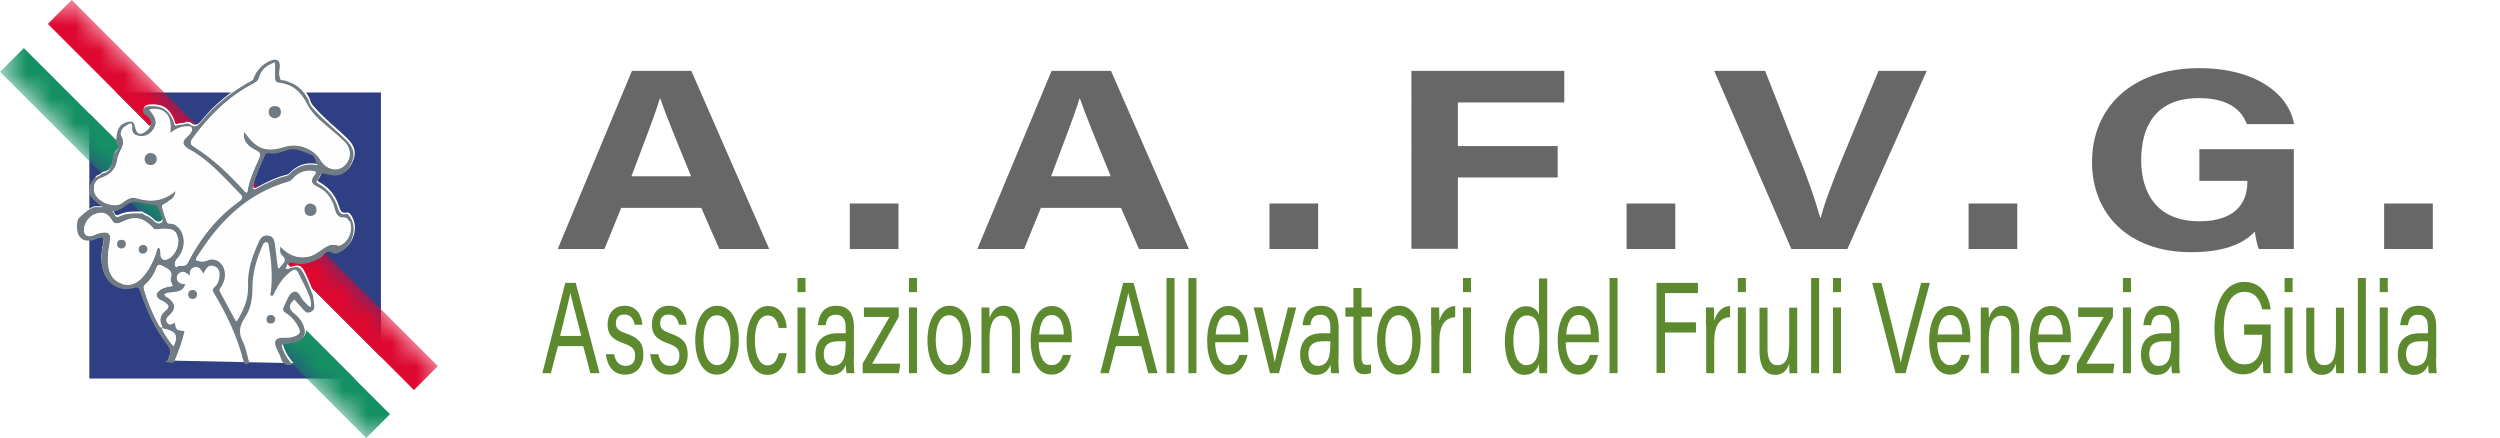 <?xml version="1.0" encoding="UTF-8"?><svg id="b" xmlns="http://www.w3.org/2000/svg" xmlns:xlink="http://www.w3.org/1999/xlink" viewBox="0 0 102.7 17.99"><defs><style>.h{fill:url(#g);}.i{mask:url(#f);}.j{fill:#676767;}.k{fill:#fff;}.l{fill:#fefefe;}.m{fill:#de0830;}.n{fill:#159064;}.o{fill:#717b83;}.p{fill:#5d8a2f;}.q{fill:#2f3f83;filter:url(#d);}</style><filter id="d" filterUnits="userSpaceOnUse"><feOffset dx=".67" dy=".67"/><feGaussianBlur result="e" stdDeviation=".67"/><feFlood flood-color="#000100" flood-opacity=".19"/><feComposite in2="e" operator="in"/><feComposite in="SourceGraphic"/></filter><linearGradient id="g" x1="-114.42" y1="-114.64" x2="-95.46" y2="-95.32" gradientTransform="translate(136.56 9.12) rotate(-49.37) scale(.93 .92) skewX(-8.64)" gradientUnits="userSpaceOnUse"><stop offset=".03" stop-color="#000"/><stop offset=".04" stop-color="#161616"/><stop offset=".07" stop-color="#787878"/><stop offset=".1" stop-color="silver"/><stop offset=".12" stop-color="#ededed"/><stop offset=".12" stop-color="#fff"/><stop offset=".49" stop-color="#fff"/><stop offset=".86" stop-color="#fff"/><stop offset=".86" stop-color="#f7f7f7"/><stop offset=".87" stop-color="#e1e1e1"/><stop offset=".89" stop-color="#bdbdbd"/><stop offset=".9" stop-color="#8c8c8c"/><stop offset=".91" stop-color="#4d4d4d"/><stop offset=".93" stop-color="#010101"/><stop offset=".93" stop-color="#000"/></linearGradient><mask id="f" x="-.41" y="-.45" width="19.08" height="19.08" maskUnits="userSpaceOnUse"><rect class="h" x="-2.25" y="6.98" width="22.76" height="4.22" transform="translate(9.1 -3.79) rotate(45)"/></mask></defs><g id="c"><g><g><rect class="q" x="3" y="3.13" width="11.98" height="11.75"/><g class="i"><g><rect class="n" x="-2.62" y="9.28" width="21.27" height="1.39" transform="translate(9.4 -2.74) rotate(45)"/><rect class="k" x="-1.64" y="8.3" width="21.27" height="1.39" transform="translate(8.99 -3.73) rotate(45)"/><rect class="m" x="-.66" y="7.32" width="21.27" height="1.39" transform="translate(8.59 -4.71) rotate(45)"/></g></g><g><path class="k" d="M12.06,14.92s0,0,0,0c-.17-.2-.31-.4-.4-.65-.04-.12-.07-.2,.1-.2,.1,0,.21-.04,.31-.05,.26-.04,.46-.14,.51-.42-.02-.33-.2-.59-.44-.78-.28-.22-.2-.38,0-.58,.13,.15,.26,.3,.4,.45,.08,.09,.17,.12,.28,.06,.11-.05,.16-.14,.14-.26-.01-.13-.03-.27-.05-.4-.11-.27-.21-.55-.34-.82-.18-.39-.28-.43-.69-.28-.02,0-.05,0-.1-.01,.06-.15,.09-.29,.29-.24,.41,.1,.78,0,1.13-.2,.15-.16,.28-.37,.55-.19,.03,.02,.09,0,.14,0,.58-.18,.88-.95,.56-1.47-.05-.08-.11-.17-.19-.15-.26,.06-.28-.12-.34-.28-.13-.4-.37-.71-.73-.93-.07-.04-.2-.08-.1-.18,.1-.09,.08-.34,.34-.26,.55,.19,.91,0,1.1-.55,.12-.34-.02-.6-.25-.83-.42-.42-.9-.78-1.3-1.23-.08-.09-.18-.18-.22-.3,0-.02-.02-.04-.02-.06,0-.01,0-.02-.01-.03,0-.02-.02-.05-.03-.07,0-.01-.01-.03-.02-.04,0,0-.01-.02-.02-.03,0-.01-.02-.03-.02-.04,0,0-.01-.02-.02-.03-.01-.02-.02-.04-.03-.05-.01-.02-.02-.03-.04-.05-.01-.01-.02-.03-.03-.04-.02-.02-.04-.05-.06-.07-.01-.01-.03-.03-.04-.04,0,0,0,0,0,0-.03-.03-.06-.05-.09-.08,0,0-.01-.01-.02-.02-.02-.01-.03-.02-.05-.04-.02-.01-.04-.03-.06-.04-.04-.02-.08-.05-.13-.07-.02-.01-.04-.02-.07-.03h-1.8s-.02,.01-.04,.02c-.7,.42-1.33,.91-1.85,1.55-.13,.16-.25,.31-.47,.13-.04-.03-.11-.03-.17-.04-.11,.08-.24,.03-.36,.08-.14,.06-.12-.08-.15-.15-.19-.48-.48-.67-.97-.64-.11,0-.22,.02-.27,.14-.06,.13,.04,.19,.13,.25,.24,.17,.24,.37,.05,.58-.29,.26-.46,.22-.53-.14-.04-.2-.14-.22-.3-.18-.34,.09-.46,.31-.47,.85,.1,.13,.11,.25-.01,.38-.13,.14-.13,.34-.17,.51-.05,.22-.17,.35-.4,.38-.07,.08-.18,.12-.27,.17l-.23,.39v.2s0,.02,0,.03c0,.01,0,.02,0,.03,0,.01,0,.02,0,.03,0,.01,0,.02,0,.03,0,0,0,.02,0,.02,0,0,0,.01,0,.02,0,.01,0,.02,.02,.03,0,.01,.01,.02,.02,.03,0,.01,.01,.02,.02,.03,0,.01,.01,.02,.02,.03,0,.01,.02,.02,.02,.03,0,.01,.02,.02,.03,.03,0,0,.02,.02,.03,.03,.02,.02,.04,.04,.06,.06,.08,.06,.16,.12,.3,.22-.06,0-.13,0-.18,0,0,0-.02,0-.03,0-.01,0-.03,0-.04,0-.01,0-.02,0-.03,0s-.02,0-.03,0c-.01,0-.02,0-.03,0-.03,0-.06,.02-.09,.03,0,0-.02,0-.03,.01-.04,.02-.07,.04-.11,.06v1.27s.02,0,.03,0c0,0,0,0,.01,0,0,0,.01,0,.02,0,.01,0,.02,0,.04,0,.02,0,.04,0,.06-.01,.06-.02,.12-.06,.19-.08,.16-.04,.28-.08,.23,.19-.08,.35-.12,.72-.03,1.08,.15,.61,.69,.95,1.29,.77,.17-.05,.2,0,.25,.14,.26,.8,.61,1.56,1.13,2.23,.13,.16,.14,.31,.06,.5-.09,.2,.08,.15-.07,.15m-2.27-6.22c.36,.04,.53-.31,.84-.37,.31-.02,.6,.12,.91,.12,.12,0,.37,.62,.29,.7-.1,.1-.22,.07-.31-.02-.12-.13-.27-.21-.43-.28-.02-.02-.03-.03-.05-.05h0c-.33,0-.66-.03-.98,.13-.18,.09-.17-.15-.28-.23Zm7.29-1.48s-.06,.05-.1,.06c-.43,.1-.83,.3-1.22,.51-.05,.02-.1,.08-.15,.03-.05-.04-.03-.1-.02-.16,.11-.42,.31-.8,.47-1.2,.03-.09,.1-.11,.19-.1,.24,.03,.46-.03,.67-.11,.39-.16,.73,.05,1.07,.18,.16,.06,.14,.28,.25,.42-.48-.1-.85,.04-1.17,.37Z"/><path class="o" d="M7,14.9s.07,0,.09,0c.06,0,.06-.04,.09-.1,.16-.39,.31-.78,.4-1.2-.34-.03-.35-.04-.4-.35-.11,.09-.23,.13-.32,0-.09-.14,.02-.23,.11-.32,.26-.25,.24-.44-.03-.67-.06-.05-.17-.06-.19-.18,.28-.16,.73,.04,.86-.41-.14,0-.29-.02-.34-.2-.03-.1,.01-.19,.09-.25,.17-.13,.3-.01,.43,.1,0-.17,.03-.3,.19-.34,.22-.06,.28,.12,.38,.26,.12-.28,.25-.37,.43-.31,.23,.08,.25,.27,.22,.48-.02,.15-.08,.28-.19,.38-.07,.06-.11,.11-.05,.22,.53,.88,.98,1.81,1.23,2.82,.02,.06,.04,.1,.08,.12,.03,.01,.06,.01,.09,0,0,0,0,0,0,0,.11-.04,.05-.13,.03-.19-.07-.25-.11-.51-.23-.74-.18-.34-.13-.64,.07-.94,.26-.38,.33-.79,.33-1.25,0-.6,.16-1.18,.41-1.73,.03-.07,.05-.15,.15-.15,.09,0,.1,.07,.11,.14,.11,.62,.16,1.24,.09,1.87,0,.06-.06,.15,0,.18,.1,.05,.12-.07,.15-.13,.16-.33,.36-.63,.67-.86,.14-.1,.23-.11,.31,.07,.12,.26,.27,.51,.38,.78,.08,.19,.17,.38,.13,.61-.13-.02-.17-.14-.25-.2-.17-.13-.23-.5-.46-.42-.19,.06-.28,.37-.39,.59-.07,.13-.05,.21,.08,.28,.18,.11,.33,.27,.44,.45,.22,.35,.16,.45-.23,.55-.22,.05-.57-.06-.65,.16-.06,.18,.15,.44,.22,.67,.04,.16,.12,.26,.23,.29,.07,.02,.15,.02,.25,0,0,0,0,0,0,0-.17-.2-.31-.4-.4-.65-.04-.12-.07-.2,.1-.2,.1,0,.21-.04,.31-.05,.26-.04,.46-.14,.51-.42-.02-.33-.2-.59-.44-.78-.28-.22-.2-.38,0-.58,.13,.15,.26,.3,.4,.45,.08,.09,.17,.12,.28,.06,.11-.05,.16-.14,.14-.26-.01-.13-.03-.27-.05-.4-.11-.27-.21-.55-.34-.82-.18-.39-.28-.43-.69-.28-.02,0-.05,0-.1-.01,.06-.15,.09-.29,.29-.24,.41,.1,.78,0,1.13-.2,.15-.16,.28-.37,.55-.19,.03,.02,.09,0,.14,0,.58-.18,.88-.95,.56-1.47-.05-.08-.11-.17-.19-.15-.26,.06-.28-.12-.34-.28-.13-.4-.37-.71-.73-.93-.07-.04-.2-.08-.1-.18,.1-.09,.08-.34,.34-.26,.55,.19,.91,0,1.1-.55,.12-.34-.02-.6-.25-.83-.42-.42-.9-.78-1.3-1.23-.08-.09-.18-.18-.22-.3,0-.02-.02-.04-.02-.06,0-.01,0-.02-.01-.03,0-.02-.02-.05-.03-.07,0-.01-.01-.03-.02-.04,0,0-.01-.02-.02-.03,0-.01-.02-.03-.02-.04,0,0-.01-.02-.02-.03-.01-.02-.02-.04-.03-.05-.01-.02-.02-.03-.04-.05-.01-.01-.02-.03-.03-.04-.02-.02-.04-.05-.06-.07-.01-.01-.03-.03-.04-.04,0,0,0,0,0,0-.03-.03-.06-.05-.09-.08,0,0-.01-.01-.02-.02-.02-.01-.03-.02-.05-.04-.02-.01-.04-.03-.06-.04-.04-.02-.08-.05-.13-.07-.02-.01-.04-.02-.07-.03-.02,0-.04-.02-.06-.02-.01,0-.03-.01-.04-.02-.02,0-.03-.01-.05-.02,0,0,0,0,0,0-.02,0-.05-.02-.07-.02-.03,0-.05-.02-.08-.02-.05-.01-.15,.02-.14-.09-.07-.14-.04-.28-.02-.42,.04-.3-.11-.41-.39-.29-.32,.14-.55,.38-.68,.71,0,.01,0,.02-.01,.03,0,0,0,0,0,.01-.04,.06-.1,.09-.16,.12-.01,0-.03,.01-.04,.02-.01,0-.02,.01-.04,.02-.01,0-.02,.01-.04,.02-.7,.42-1.33,.91-1.85,1.55-.13,.16-.25,.31-.47,.13-.04-.03-.11-.03-.17-.04-.11,.08-.24,.03-.36,.08-.14,.06-.12-.08-.15-.15-.19-.48-.48-.67-.97-.64-.11,0-.22,.02-.27,.14-.06,.13,.04,.19,.13,.25,.24,.17,.24,.37,.05,.58-.29,.26-.46,.22-.53-.14-.04-.2-.14-.22-.3-.18-.34,.09-.46,.31-.47,.85,.1,.13,.11,.25-.01,.38-.13,.14-.13,.34-.17,.51-.05,.22-.17,.35-.4,.38-.07,.08-.18,.12-.27,.17-.05,.03-.09,.06-.12,.11,0,.01-.02,.03-.03,.04,0,0,0,0,0,0,0,.01-.02,.03-.02,.04,0,.01-.01,.02-.02,.04,0,0,0,.01,0,.02,0,.01,0,.02-.01,.03,0,0,0,0,0,0,0,.02,0,.03-.01,.04,0,.02,0,.03,0,.05,0,.05,0,.1,0,.15,0,.01,0,.03,0,.04,0,0,0,.02,0,.03,0,.01,0,.02,0,.03,0,.01,0,.02,0,.03,0,.01,0,.02,0,.03,0,0,0,.02,0,.02,0,0,0,.01,0,.02,0,.01,0,.02,.02,.03,0,.01,.01,.02,.02,.03,0,.01,.01,.02,.02,.03,0,.01,.01,.02,.02,.03,0,.01,.02,.02,.02,.03,0,.01,.02,.02,.03,.03,0,0,.02,.02,.03,.03,.02,.02,.04,.04,.06,.06,.08,.06,.16,.12,.3,.22-.06,0-.13,0-.18,0,0,0-.02,0-.03,0-.01,0-.03,0-.04,0-.01,0-.02,0-.03,0s-.02,0-.03,0c-.01,0-.02,0-.03,0-.03,0-.06,.02-.09,.03,0,0-.02,0-.03,.01-.04,.02-.07,.04-.11,.06-.16,.1-.29,.23-.42,.35-.11,.1-.1,.56,0,.71,.11,.18,.26,.23,.43,.21,0,0,.02,0,.03,0,0,0,0,0,.01,0,0,0,.01,0,.02,0,.01,0,.02,0,.04,0,.02,0,.04,0,.06-.01,.06-.02,.12-.06,.19-.08,.16-.04,.28-.08,.23,.19-.08,.35-.12,.72-.03,1.08,.15,.61,.69,.95,1.29,.77,.17-.05,.2,0,.25,.14,.26,.8,.61,1.56,1.13,2.23,.13,.16,.13,.31,.05,.51-.03,.08-.04,.09-.18,.15m5.13-7.7s-.06,.05-.1,.06c-.43,.1-.83,.3-1.22,.51-.05,.02-.1,.08-.15,.03-.05-.04-.03-.1-.02-.16,.11-.42,.31-.8,.47-1.2,.03-.09,.1-.11,.19-.1,.24,.03,.46-.03,.67-.11,.39-.16,.73,.05,1.07,.18,.16,.06,.14,.28,.25,.42-.48-.1-.85,.04-1.17,.37Zm-1.44-3.76s.09-.05,.12-.08c.03-.04,.06-.08,.07-.14,.09-.33,.32-.5,.65-.62,0,.22,0,.42,0,.62,0,.06,0,.11,.03,.14,.03,.05,.09,.07,.17,.08,.54,.07,.87,.37,1.12,.87,.24,.48,.71,.8,1.11,1.16,.15,.13,.31,.26,.45,.41,.29,.32,.25,.74-.08,.99-.3,.22-.72,.1-.93-.27-.28-.47-.93-.72-1.45-.55-.76,.24-1.16,.11-1.62-.53-.02-.03-.05-.06-.07-.08-.07,.41,.19,.62,.49,.77,.19,.09,.2,.16,.12,.33-.2,.45-.41,.89-.48,1.38-.08,.03-.1-.02-.12-.05-.61-.68-1.27-1.31-2.06-1.81-.16-.1-.18-.18-.06-.34,.69-.93,1.49-1.74,2.54-2.27ZM5,11.65c-.31-.11-.48-.32-.54-.65-.06-.34-.02-.67,.04-1,.08-.41-.03-.52-.43-.42-.09,.02-.18,.07-.27,.1-.03,.01-.07,.02-.1,.02-.17,.02-.28-.11-.25-.31,.03-.2,.12-.36,.25-.47,.08-.07,.17-.12,.28-.15,.29-.09,.47,.04,.62,.29,.09,.15,.22,.14,.38,.07,.54-.27,.88-.21,1.29,.22,.06,.06,.1,.1,.19,.07,.07-.02,.15-.02,.23-.02,.42-.01,.56,.08,.61,.4,.06,.33-.17,.77-.45,.86-.16,.05-.24-.03-.26-.18-.01-.11,.02-.23-.08-.32-.1,.08-.1,.2-.13,.29-.13,.37-.31,.71-.58,.99-.22,.23-.5,.33-.81,.22Zm-.38-2.98c.36,.04,.53-.31,.84-.37,.31-.02,.6,.12,.91,.12,.12,0,.37,.62,.29,.7-.1,.1-.22,.07-.31-.02-.12-.13-.27-.21-.43-.28-.02-.02-.03-.03-.05-.05h0c-.33,0-.66-.03-.98,.13-.18,.09-.17-.15-.28-.23Zm2.51,5.55c-.2-.24-.36-.47-.49-.74,.59,.11,.7,.28,.49,.74Zm-.56-2.31c-.2,.15-.19,.3,.03,.42,.08,.04,.16,.07,.22,.13,.11,.08,.14,.17,0,.28-.24,.19-.32,.42-.14,.7-.08,.03-.1-.01-.13-.05-.02-.03-.04-.07-.06-.1-.23-.43-.42-.88-.56-1.35-.03-.09-.05-.18,.04-.26,.22-.18,.36-.42,.46-.68,.05-.13,.11-.15,.23-.08,.2,.12,.47,.18,.35,.53-.03,.08,.05,.19,.08,.3-.2,.03-.39,.06-.55,.18Zm1.15-1.13c-.11,.22-.32,.05-.45,.17-.02,.02-.06-.02-.07-.06-.04-.14,.05-.23,.13-.33,.26-.31,.3-.74,.12-1.08-.07-.13-.17-.23-.31-.29-.09-.04-.23,.03-.28-.1-.07-.19-.14-.38-.19-.58-.03-.11,.09-.13,.16-.18,.32-.22,.34-.24,.4-.51-.48,.42-1.01,.49-1.6,.31-.24-.07-.42,.05-.6,.19-.34,.27-1.11-.07-1.16-.51-.03-.23,.04-.42,.29-.51,.37-.13,.61-.35,.67-.78,.04-.32,.39-.57,.16-.96-.06-.11,.02-.31,.18-.39,.1-.05,.29-.25,.26,.11-.01,.13,.08,.26,.23,.29,.23,.05,.42,0,.58-.18,.25-.29,.22-.53-.1-.9,.61-.12,.97,.26,.85,.97,.22-.16,.43-.28,.69-.27,.08,0,.16-.02,.2,.06,.04,.07,0,.13-.04,.19-.09,.17-.37,.29-.29,.48,.07,.16,.31,.25,.48,.36,.71,.46,1.26,1.1,1.85,1.7,.12,.12,.08,.18-.04,.26-.92,.66-1.6,1.52-2.11,2.52Zm6.2-.69s-.02,.01-.03,0c-.44-.16-.69,.21-1.02,.37-.47,.23-1,.09-1.39-.37-.02,.16-.03,.31,.06,.39,.28,.25,.02,.35-.12,.56-.05-.38-.09-.7-.13-1.02-.02-.18-.09-.32-.28-.35-.2-.03-.33,.07-.41,.25-.26,.57-.47,1.18-.45,1.81,.02,.56-.18,1-.46,1.47-.22-.41-.44-.81-.65-1.21-.06-.1,.02-.16,.06-.23,.13-.23,.19-.46,.1-.72-.09-.29-.41-.47-.69-.35-.17,.07-.31,.06-.46,0-.01-.1,.05-.16,.1-.23,.9-1.41,2.04-2.53,3.7-3,.1-.03,.16-.1,.22-.17,.2-.21,.45-.3,.73-.27,.11,.01,.2,.03,.09,.17-.18,.22-.16,.36,.13,.49,.36,.17,.59,.49,.69,.88,.06,.23,.14,.4,.41,.38,.09,0,.13,.05,.17,.13,.17,.36-.03,.88-.4,1.02Z"/><path class="o" d="M8.1,12.1c-.02,.11-.07,.18-.19,.18-.11,0-.18-.08-.18-.19,0-.11,.08-.18,.19-.18,.11,0,.17,.08,.18,.18Z"/><path class="o" d="M11.31,13.12c-.02,.11-.08,.18-.19,.17-.11,0-.18-.07-.17-.18,0-.11,.08-.18,.18-.17,.11,0,.17,.08,.18,.18Z"/><path class="l" d="M9.87,8c-.58-.6-1.14-1.24-1.85-1.7-.17-.11-.41-.2-.48-.36-.09-.2,.19-.31,.29-.48,.03-.06,.08-.12,.04-.19-.04-.08-.13-.06-.2-.06-.26,0-.47,.11-.69,.27,.11-.71-.25-1.09-.85-.97,.32,.37,.35,.61,.1,.9-.15,.18-.35,.23-.58,.18-.16-.03-.25-.16-.23-.29,.03-.36-.16-.15-.26-.11-.16,.08-.24,.28-.18,.39,.23,.39-.12,.64-.16,.96-.05,.43-.3,.65-.67,.78-.24,.09-.31,.28-.29,.51,.05,.44,.82,.77,1.16,.51,.18-.14,.37-.27,.6-.19,.59,.18,1.12,.11,1.6-.31-.06,.28-.08,.3-.4,.51-.07,.04-.19,.06-.16,.18,.05,.19,.11,.39,.19,.58,.05,.13,.19,.05,.28,.1,.14,.07,.24,.16,.31,.29,.18,.35,.14,.77-.12,1.08-.08,.1-.17,.19-.13,.33,.01,.04,.05,.09,.07,.06,.12-.12,.34,.05,.45-.17,.51-1,1.19-1.86,2.11-2.52,.12-.08,.15-.14,.04-.26Zm-3.66-1.21c-.16,.01-.26-.08-.27-.23-.01-.15,.09-.24,.23-.27,.17,.02,.27,.1,.27,.25,0,.14-.09,.24-.23,.25Z"/><path class="l" d="M14.33,9.07c-.04-.08-.08-.13-.17-.13-.27,.02-.36-.16-.41-.38-.1-.39-.33-.71-.69-.88-.29-.13-.31-.27-.13-.49,.11-.14,.02-.16-.09-.17-.29-.03-.53,.06-.73,.27-.07,.07-.12,.14-.22,.17-1.66,.48-2.8,1.59-3.7,3-.05,.07-.11,.13-.1,.23,.15,.06,.29,.08,.46,0,.28-.12,.6,.05,.69,.35,.08,.26,.03,.49-.1,.72-.04,.07-.12,.13-.06,.23,.22,.4,.43,.8,.65,1.21,.28-.47,.48-.91,.46-1.47-.03-.63,.18-1.23,.45-1.81,.08-.18,.2-.28,.41-.25,.2,.03,.26,.17,.28,.35,.04,.32,.08,.64,.13,1.02,.13-.21,.4-.31,.12-.56-.09-.08-.08-.23-.06-.39,.39,.46,.92,.6,1.39,.37,.33-.16,.57-.53,1.02-.37,0,0,.02,0,.03,0,.37-.14,.57-.66,.4-1.02Zm-1.58-.2c-.14,0-.23-.1-.23-.25,0-.17,.1-.24,.23-.27,.17,.02,.27,.11,.26,.27,0,.16-.11,.25-.26,.24Z"/><path class="l" d="M14.18,5.87c-.14-.15-.3-.27-.45-.41-.4-.35-.87-.68-1.11-1.16-.25-.5-.58-.8-1.12-.87-.08-.01-.14-.03-.17-.08-.02-.03-.03-.08-.03-.14,0-.2,0-.4,0-.62-.32,.12-.56,.29-.65,.62-.02,.06-.04,.11-.07,.14-.03,.03-.07,.06-.12,.08-1.05,.53-1.85,1.33-2.54,2.27-.12,.16-.1,.24,.06,.34,.78,.49,1.44,1.12,2.06,1.81,.03,.03,.05,.09,.12,.05,.07-.48,.28-.93,.48-1.38,.08-.17,.07-.24-.12-.33-.3-.15-.56-.36-.49-.77,.02,.03,.05,.05,.07,.08,.46,.64,.86,.77,1.62,.53,.53-.16,1.17,.08,1.45,.55,.22,.37,.64,.49,.93,.27,.32-.24,.36-.67,.08-.99Zm-2.9-1c-.15-.03-.25-.11-.24-.27,0-.16,.11-.24,.27-.23,.15,0,.23,.1,.23,.24,0,.16-.1,.24-.25,.26Z"/><path class="l" d="M7.31,9.8c-.06-.33-.19-.41-.61-.4-.08,0-.16,0-.23,.02-.09,.03-.13,0-.19-.07-.41-.43-.75-.49-1.29-.22-.15,.07-.29,.09-.38-.07-.14-.25-.33-.38-.62-.29-.11,.03-.21,.08-.28,.15-.13,.11-.22,.27-.25,.47-.03,.2,.08,.33,.25,.31,.03,0,.06,0,.1-.02,.09-.03,.18-.08,.27-.1,.41-.1,.52,.01,.43,.42-.07,.33-.1,.66-.04,1,.05,.33,.23,.54,.54,.65,.32,.11,.59,0,.81-.22,.27-.28,.45-.62,.58-.99,.03-.09,.03-.21,.13-.29,.1,.1,.06,.22,.08,.32,.02,.15,.1,.23,.26,.18,.28-.09,.51-.52,.45-.86Zm-2.31,.41c-.13-.01-.2-.07-.19-.19,0-.1,.06-.16,.17-.17,.11,0,.19,.05,.19,.17,0,.11-.07,.17-.16,.19Zm.87,.22c-.11,0-.18-.07-.17-.19,0-.1,.07-.16,.17-.16,.11,0,.18,.06,.19,.18,0,.11-.07,.18-.18,.18Z"/><path class="l" d="M7.12,11.74c-.2,.03-.39,.06-.55,.18-.2,.14-.19,.3,.03,.41,.08,.04,.16,.07,.22,.13,.11,.08,.14,.17,0,.28-.24,.19-.32,.42-.14,.7-.08,.03-.1-.01-.13-.05-.02-.03-.04-.07-.06-.1-.23-.43-.42-.88-.56-1.35-.03-.09-.05-.18,.04-.26,.22-.18,.36-.42,.46-.68,.05-.13,.11-.15,.23-.08,.2,.12,.47,.18,.35,.53-.03,.08,.05,.19,.08,.3Z"/><path class="l" d="M7.13,14.23c-.2-.24-.36-.47-.49-.74,.59,.11,.7,.28,.49,.74Z"/><path class="o" d="M6.17,6.28c.17,.02,.27,.1,.27,.25,0,.14-.09,.24-.23,.25-.16,.01-.26-.08-.27-.23-.01-.15,.09-.24,.23-.27Z"/><path class="o" d="M12.74,8.36c.17,.02,.27,.11,.26,.27,0,.16-.11,.25-.26,.24-.14,0-.23-.1-.23-.25,0-.17,.1-.24,.23-.27Z"/><path class="o" d="M11.28,4.86c-.15-.03-.25-.11-.24-.27,0-.16,.11-.24,.27-.23,.15,0,.23,.1,.23,.24,0,.16-.1,.24-.25,.26Z"/><path class="o" d="M6.05,10.24c0,.11-.07,.18-.18,.18-.11,0-.18-.07-.17-.19,0-.1,.07-.16,.17-.17,.11,0,.18,.06,.19,.18Z"/><path class="o" d="M5,10.21c-.13-.01-.2-.08-.19-.19,0-.1,.06-.16,.17-.17,.11,0,.19,.05,.19,.17,0,.11-.07,.17-.16,.19Z"/></g></g><g><g><path class="j" d="M25.52,8.54l-.69,1.69h-1.92l3.05-7.32h2.44l3.2,7.32h-2.05l-.74-1.69h-3.29Zm2.87-1.3c-.64-1.55-1.04-2.54-1.27-3.2h-.01c-.22,.72-.67,1.87-1.17,3.2h2.45Z"/><path class="j" d="M34.91,10.23v-1.87h2v1.87h-2Z"/><path class="j" d="M42.76,8.54l-.69,1.69h-1.92l3.05-7.32h2.44l3.2,7.32h-2.05l-.74-1.69h-3.29Zm2.87-1.3c-.64-1.55-1.04-2.54-1.27-3.2h-.01c-.22,.72-.67,1.87-1.17,3.2h2.45Z"/><path class="j" d="M52.15,10.23v-1.87h2v1.87h-2Z"/><path class="j" d="M57.98,2.91h6.28v1.3h-4.37v1.79h4.1v1.29h-4.1v2.93h-1.91V2.91Z"/><path class="j" d="M66.82,10.23v-1.87h2v1.87h-2Z"/><path class="j" d="M73.59,10.23l-3.17-7.32h2.09l1.33,3.38c.42,1.02,.72,1.89,.93,2.64h.03c.18-.69,.53-1.58,.96-2.62l1.41-3.4h1.98l-3.26,7.32h-2.3Z"/><path class="j" d="M80.87,10.23v-1.87h2v1.87h-2Z"/><path class="j" d="M94.21,10.23h-1.42c-.08-.22-.13-.48-.16-.72-.5,.55-1.37,.85-2.62,.85-2.61,0-4.07-1.61-4.07-3.7,0-2.2,1.58-3.86,4.41-3.86,2.31,0,3.68,1.06,3.89,2.3h-1.94c-.18-.49-.65-1.07-1.97-1.07-1.85,0-2.37,1.26-2.37,2.55s.6,2.51,2.39,2.51c1.66,0,1.97-.95,1.97-1.59v-.07h-1.97v-1.3h3.88v4.1Z"/><path class="j" d="M97.94,10.23v-1.87h2v1.87h-2Z"/></g><g><path class="p" d="M22.92,14.22l-.29,1.11h-.35l.94-3.71h.43l.98,3.71h-.38l-.29-1.11h-1.05Zm.96-.42c-.25-.97-.39-1.49-.45-1.77h0c-.06,.31-.22,.94-.42,1.77h.87Z"/><path class="p" d="M25.23,14.56c.05,.29,.21,.47,.47,.47,.28,0,.39-.17,.39-.42s-.09-.37-.46-.5c-.55-.19-.67-.43-.67-.79s.2-.76,.7-.76,.7,.4,.73,.78h-.32c-.03-.17-.12-.42-.42-.42-.27,0-.35,.18-.35,.36,0,.2,.08,.3,.43,.42,.58,.2,.7,.47,.7,.87,0,.47-.27,.82-.75,.82s-.74-.35-.79-.84h.33Z"/><path class="p" d="M27.05,14.56c.05,.29,.21,.47,.47,.47,.28,0,.39-.17,.39-.42s-.09-.37-.46-.5c-.55-.19-.67-.43-.67-.79s.2-.76,.7-.76,.7,.4,.73,.78h-.32c-.03-.17-.13-.42-.42-.42-.27,0-.35,.18-.35,.36,0,.2,.08,.3,.43,.42,.58,.2,.7,.47,.7,.87,0,.47-.27,.82-.75,.82s-.74-.35-.79-.84h.33Z"/><path class="p" d="M30.35,13.97c0,.78-.32,1.42-.91,1.42-.55,0-.88-.6-.88-1.41s.33-1.42,.91-1.42c.54,0,.88,.56,.88,1.41Zm-1.45,0c0,.6,.21,1.03,.56,1.03s.55-.41,.55-1.02-.2-1.03-.56-1.03-.55,.41-.55,1.02Z"/><path class="p" d="M32.32,14.51c-.08,.46-.3,.89-.79,.89-.53,0-.86-.53-.86-1.4,0-.76,.31-1.43,.88-1.43s.75,.55,.77,.9h-.33c-.05-.27-.17-.51-.45-.51-.34,0-.53,.41-.53,1.02s.19,1.03,.52,1.03c.24,0,.38-.18,.46-.5h.33Z"/><path class="p" d="M32.76,12v-.58h.33v.58h-.33Zm0,.63h.33v2.7h-.33v-2.7Z"/><path class="p" d="M35.07,14.74c0,.25,.02,.51,.03,.59h-.32c-.02-.06-.03-.19-.03-.35-.07,.18-.22,.42-.6,.42-.46,0-.65-.42-.65-.83,0-.6,.34-.88,.91-.88h.33v-.23c0-.24-.05-.53-.41-.53-.32,0-.38,.22-.41,.43h-.32c.03-.37,.19-.8,.75-.8,.47,0,.73,.27,.73,.88v1.29Zm-.33-.72h-.31c-.38,0-.59,.15-.59,.53,0,.28,.14,.48,.38,.48,.46,0,.52-.44,.52-.93v-.08Z"/><path class="p" d="M35.43,14.95l1.11-1.93h-1.05v-.39h1.43v.39l-1.09,1.92h1.15l-.05,.39h-1.49v-.38Z"/><path class="p" d="M37.34,12v-.58h.33v.58h-.33Zm0,.63h.33v2.7h-.33v-2.7Z"/><path class="p" d="M39.89,13.97c0,.78-.32,1.42-.91,1.42-.55,0-.88-.6-.88-1.41s.33-1.42,.91-1.42c.54,0,.88,.56,.88,1.41Zm-1.45,0c0,.6,.21,1.03,.56,1.03s.55-.41,.55-1.02-.2-1.03-.56-1.03-.55,.41-.55,1.02Z"/><path class="p" d="M40.32,13.31c0-.23,0-.47,0-.68h.32c.01,.08,.01,.36,.01,.44,.08-.23,.23-.51,.6-.51s.65,.31,.65,1.03v1.74h-.33v-1.68c0-.41-.11-.68-.41-.68-.37,0-.51,.39-.51,.93v1.43h-.33v-2.02Z"/><path class="p" d="M42.67,14.06c0,.55,.2,.94,.53,.94,.3,0,.4-.22,.46-.42h.34c-.08,.35-.29,.81-.81,.81-.6,0-.85-.69-.85-1.38,0-.8,.29-1.44,.87-1.44,.62,0,.82,.7,.82,1.27,0,.08,0,.15,0,.22h-1.36Zm1.03-.32c0-.45-.16-.8-.49-.8s-.49,.33-.52,.8h1.01Z"/><path class="p" d="M45.84,14.22l-.29,1.11h-.35l.94-3.71h.43l.98,3.71h-.38l-.29-1.11h-1.05Zm.96-.42c-.25-.97-.39-1.49-.45-1.77h0c-.06,.31-.22,.94-.42,1.77h.87Z"/><path class="p" d="M47.92,15.33v-3.91h.33v3.91h-.33Z"/><path class="p" d="M48.82,15.33v-3.91h.33v3.91h-.33Z"/><path class="p" d="M49.92,14.06c0,.55,.2,.94,.53,.94,.3,0,.4-.22,.46-.42h.34c-.08,.35-.29,.81-.81,.81-.6,0-.85-.69-.85-1.38,0-.8,.29-1.44,.87-1.44,.62,0,.82,.7,.82,1.27,0,.08,0,.15,0,.22h-1.36Zm1.03-.32c0-.45-.16-.8-.49-.8s-.49,.33-.52,.8h1.01Z"/><path class="p" d="M51.86,12.63c.26,1.1,.45,1.93,.51,2.26h0c.04-.3,.25-1.11,.54-2.26h.34l-.71,2.7h-.37l-.67-2.7h.36Z"/><path class="p" d="M54.98,14.74c0,.25,.02,.51,.03,.59h-.32c-.02-.06-.03-.19-.03-.35-.07,.18-.22,.42-.6,.42-.46,0-.65-.42-.65-.83,0-.6,.34-.88,.91-.88h.33v-.23c0-.24-.05-.53-.41-.53-.32,0-.38,.22-.41,.43h-.32c.03-.37,.19-.8,.75-.8,.47,0,.73,.27,.73,.88v1.29Zm-.33-.72h-.31c-.38,0-.59,.15-.59,.53,0,.28,.14,.48,.38,.48,.46,0,.52-.44,.52-.93v-.08Z"/><path class="p" d="M55.27,12.63h.33v-.8h.33v.8h.43v.38h-.43v1.58c0,.27,.04,.4,.22,.4,.05,0,.11,0,.17-.02v.35c-.08,.04-.19,.05-.29,.05-.3,0-.43-.22-.43-.67v-1.69h-.33v-.38Z"/><path class="p" d="M58.36,13.97c0,.78-.32,1.42-.91,1.42-.55,0-.88-.6-.88-1.41s.33-1.42,.91-1.42c.54,0,.88,.56,.88,1.41Zm-1.45,0c0,.6,.21,1.03,.56,1.03s.55-.41,.55-1.02-.2-1.03-.56-1.03-.55,.41-.55,1.02Z"/><path class="p" d="M58.79,13.37c0-.38,0-.59,0-.74h.33c0,.08,.01,.29,.01,.55,.1-.36,.33-.6,.65-.61v.46c-.4,.02-.65,.31-.65,.99v1.31h-.33v-1.96Z"/><path class="p" d="M60.1,12v-.58h.33v.58h-.33Zm0,.63h.33v2.7h-.33v-2.7Z"/><path class="p" d="M63.56,11.42v3.15c0,.25,0,.5,0,.76h-.32c-.01-.07-.02-.28-.02-.38-.09,.28-.29,.45-.6,.45-.5,0-.8-.56-.8-1.38s.33-1.44,.86-1.44c.34,0,.49,.19,.54,.35v-1.49h.33Zm-.87,3.58c.45,0,.55-.47,.55-1.06s-.09-.98-.52-.98c-.34,0-.55,.38-.55,1.03s.22,1.01,.52,1.01Z"/><path class="p" d="M64.32,14.06c0,.55,.2,.94,.53,.94,.3,0,.4-.22,.46-.42h.34c-.08,.35-.29,.81-.81,.81-.6,0-.85-.69-.85-1.38,0-.8,.29-1.44,.87-1.44,.62,0,.82,.7,.82,1.27,0,.08,0,.15,0,.22h-1.36Zm1.03-.32c0-.45-.16-.8-.49-.8s-.49,.33-.52,.8h1.01Z"/><path class="p" d="M66.12,15.33v-3.91h.33v3.91h-.33Z"/><path class="p" d="M68.05,11.62h1.7v.42h-1.35v1.2h1.27v.42h-1.27v1.66h-.35v-3.71Z"/><path class="p" d="M70.08,13.37c0-.38,0-.59,0-.74h.33c0,.08,.01,.29,.01,.55,.1-.36,.33-.6,.65-.61v.46c-.4,.02-.65,.31-.65,.99v1.31h-.33v-1.96Z"/><path class="p" d="M71.39,12v-.58h.33v.58h-.33Zm0,.63h.33v2.7h-.33v-2.7Z"/><path class="p" d="M73.83,14.54c0,.27,0,.63,0,.79h-.32c0-.07-.01-.23-.01-.4-.09,.3-.28,.47-.58,.47-.33,0-.64-.23-.64-.99v-1.77h.33v1.68c0,.35,.08,.68,.4,.68,.35,0,.49-.28,.49-.95v-1.41h.33v1.91Z"/><path class="p" d="M74.4,15.33v-3.91h.33v3.91h-.33Z"/><path class="p" d="M75.3,12v-.58h.33v.58h-.33Zm0,.63h.33v2.7h-.33v-2.7Z"/><path class="p" d="M77.87,15.33l-.96-3.71h.38l.46,1.85c.14,.54,.27,1.09,.33,1.43h0c.06-.3,.21-.88,.35-1.42l.49-1.86h.36l-1,3.71h-.41Z"/><path class="p" d="M79.58,14.06c0,.55,.2,.94,.53,.94,.3,0,.4-.22,.46-.42h.34c-.08,.35-.29,.81-.81,.81-.6,0-.85-.69-.85-1.38,0-.8,.29-1.44,.87-1.44,.62,0,.82,.7,.82,1.27,0,.08,0,.15,0,.22h-1.36Zm1.03-.32c0-.45-.16-.8-.49-.8s-.49,.33-.52,.8h1.01Z"/><path class="p" d="M81.37,13.31c0-.23,0-.47,0-.68h.32c.01,.08,.01,.36,.01,.44,.08-.23,.23-.51,.6-.51s.65,.31,.65,1.03v1.74h-.33v-1.68c0-.41-.11-.68-.41-.68-.37,0-.51,.39-.51,.93v1.43h-.33v-2.02Z"/><path class="p" d="M83.71,14.06c0,.55,.2,.94,.53,.94,.3,0,.4-.22,.46-.42h.34c-.08,.35-.29,.81-.81,.81-.6,0-.85-.69-.85-1.38,0-.8,.29-1.44,.87-1.44,.62,0,.82,.7,.82,1.27,0,.08,0,.15,0,.22h-1.36Zm1.03-.32c0-.45-.16-.8-.49-.8s-.49,.33-.52,.8h1.01Z"/><path class="p" d="M85.31,14.95l1.11-1.93h-1.05v-.39h1.43v.39l-1.09,1.92h1.15l-.05,.39h-1.49v-.38Z"/><path class="p" d="M87.21,12v-.58h.33v.58h-.33Zm0,.63h.33v2.7h-.33v-2.7Z"/><path class="p" d="M89.52,14.74c0,.25,.02,.51,.03,.59h-.32c-.02-.06-.03-.19-.03-.35-.07,.18-.22,.42-.6,.42-.46,0-.65-.42-.65-.83,0-.6,.34-.88,.91-.88h.33v-.23c0-.24-.05-.53-.41-.53-.32,0-.38,.22-.41,.43h-.32c.03-.37,.19-.8,.75-.8,.47,0,.73,.27,.73,.88v1.29Zm-.33-.72h-.31c-.38,0-.59,.15-.59,.53,0,.28,.14,.48,.38,.48,.46,0,.52-.44,.52-.93v-.08Z"/><path class="p" d="M93.26,15.33h-.27c-.02-.07-.03-.23-.03-.5-.11,.26-.34,.55-.82,.55-.76,0-1.17-.81-1.17-1.86,0-1.11,.43-1.94,1.23-1.94,.62,0,1,.47,1.08,1.13h-.35c-.09-.42-.3-.72-.73-.72-.61,0-.85,.69-.85,1.51,0,.76,.24,1.47,.84,1.47s.74-.55,.74-1.18v-.04h-.74v-.42h1.09v2Z"/><path class="p" d="M93.85,12v-.58h.33v.58h-.33Zm0,.63h.33v2.7h-.33v-2.7Z"/><path class="p" d="M96.29,14.54c0,.27,0,.63,0,.79h-.32c0-.07-.01-.23-.01-.4-.09,.3-.28,.47-.58,.47-.33,0-.64-.23-.64-.99v-1.77h.33v1.68c0,.35,.08,.68,.4,.68,.35,0,.49-.28,.49-.95v-1.41h.33v1.91Z"/><path class="p" d="M96.86,15.33v-3.91h.33v3.91h-.33Z"/><path class="p" d="M97.76,12v-.58h.33v.58h-.33Zm0,.63h.33v2.7h-.33v-2.7Z"/><path class="p" d="M100.07,14.74c0,.25,.02,.51,.03,.59h-.32c-.02-.06-.03-.19-.03-.35-.07,.18-.22,.42-.6,.42-.46,0-.65-.42-.65-.83,0-.6,.34-.88,.91-.88h.33v-.23c0-.24-.05-.53-.41-.53-.32,0-.38,.22-.41,.43h-.32c.03-.37,.19-.8,.75-.8,.47,0,.73,.27,.73,.88v1.29Zm-.33-.72h-.31c-.38,0-.59,.15-.59,.53,0,.28,.14,.48,.38,.48,.46,0,.52-.44,.52-.93v-.08Z"/></g></g></g></g></svg>